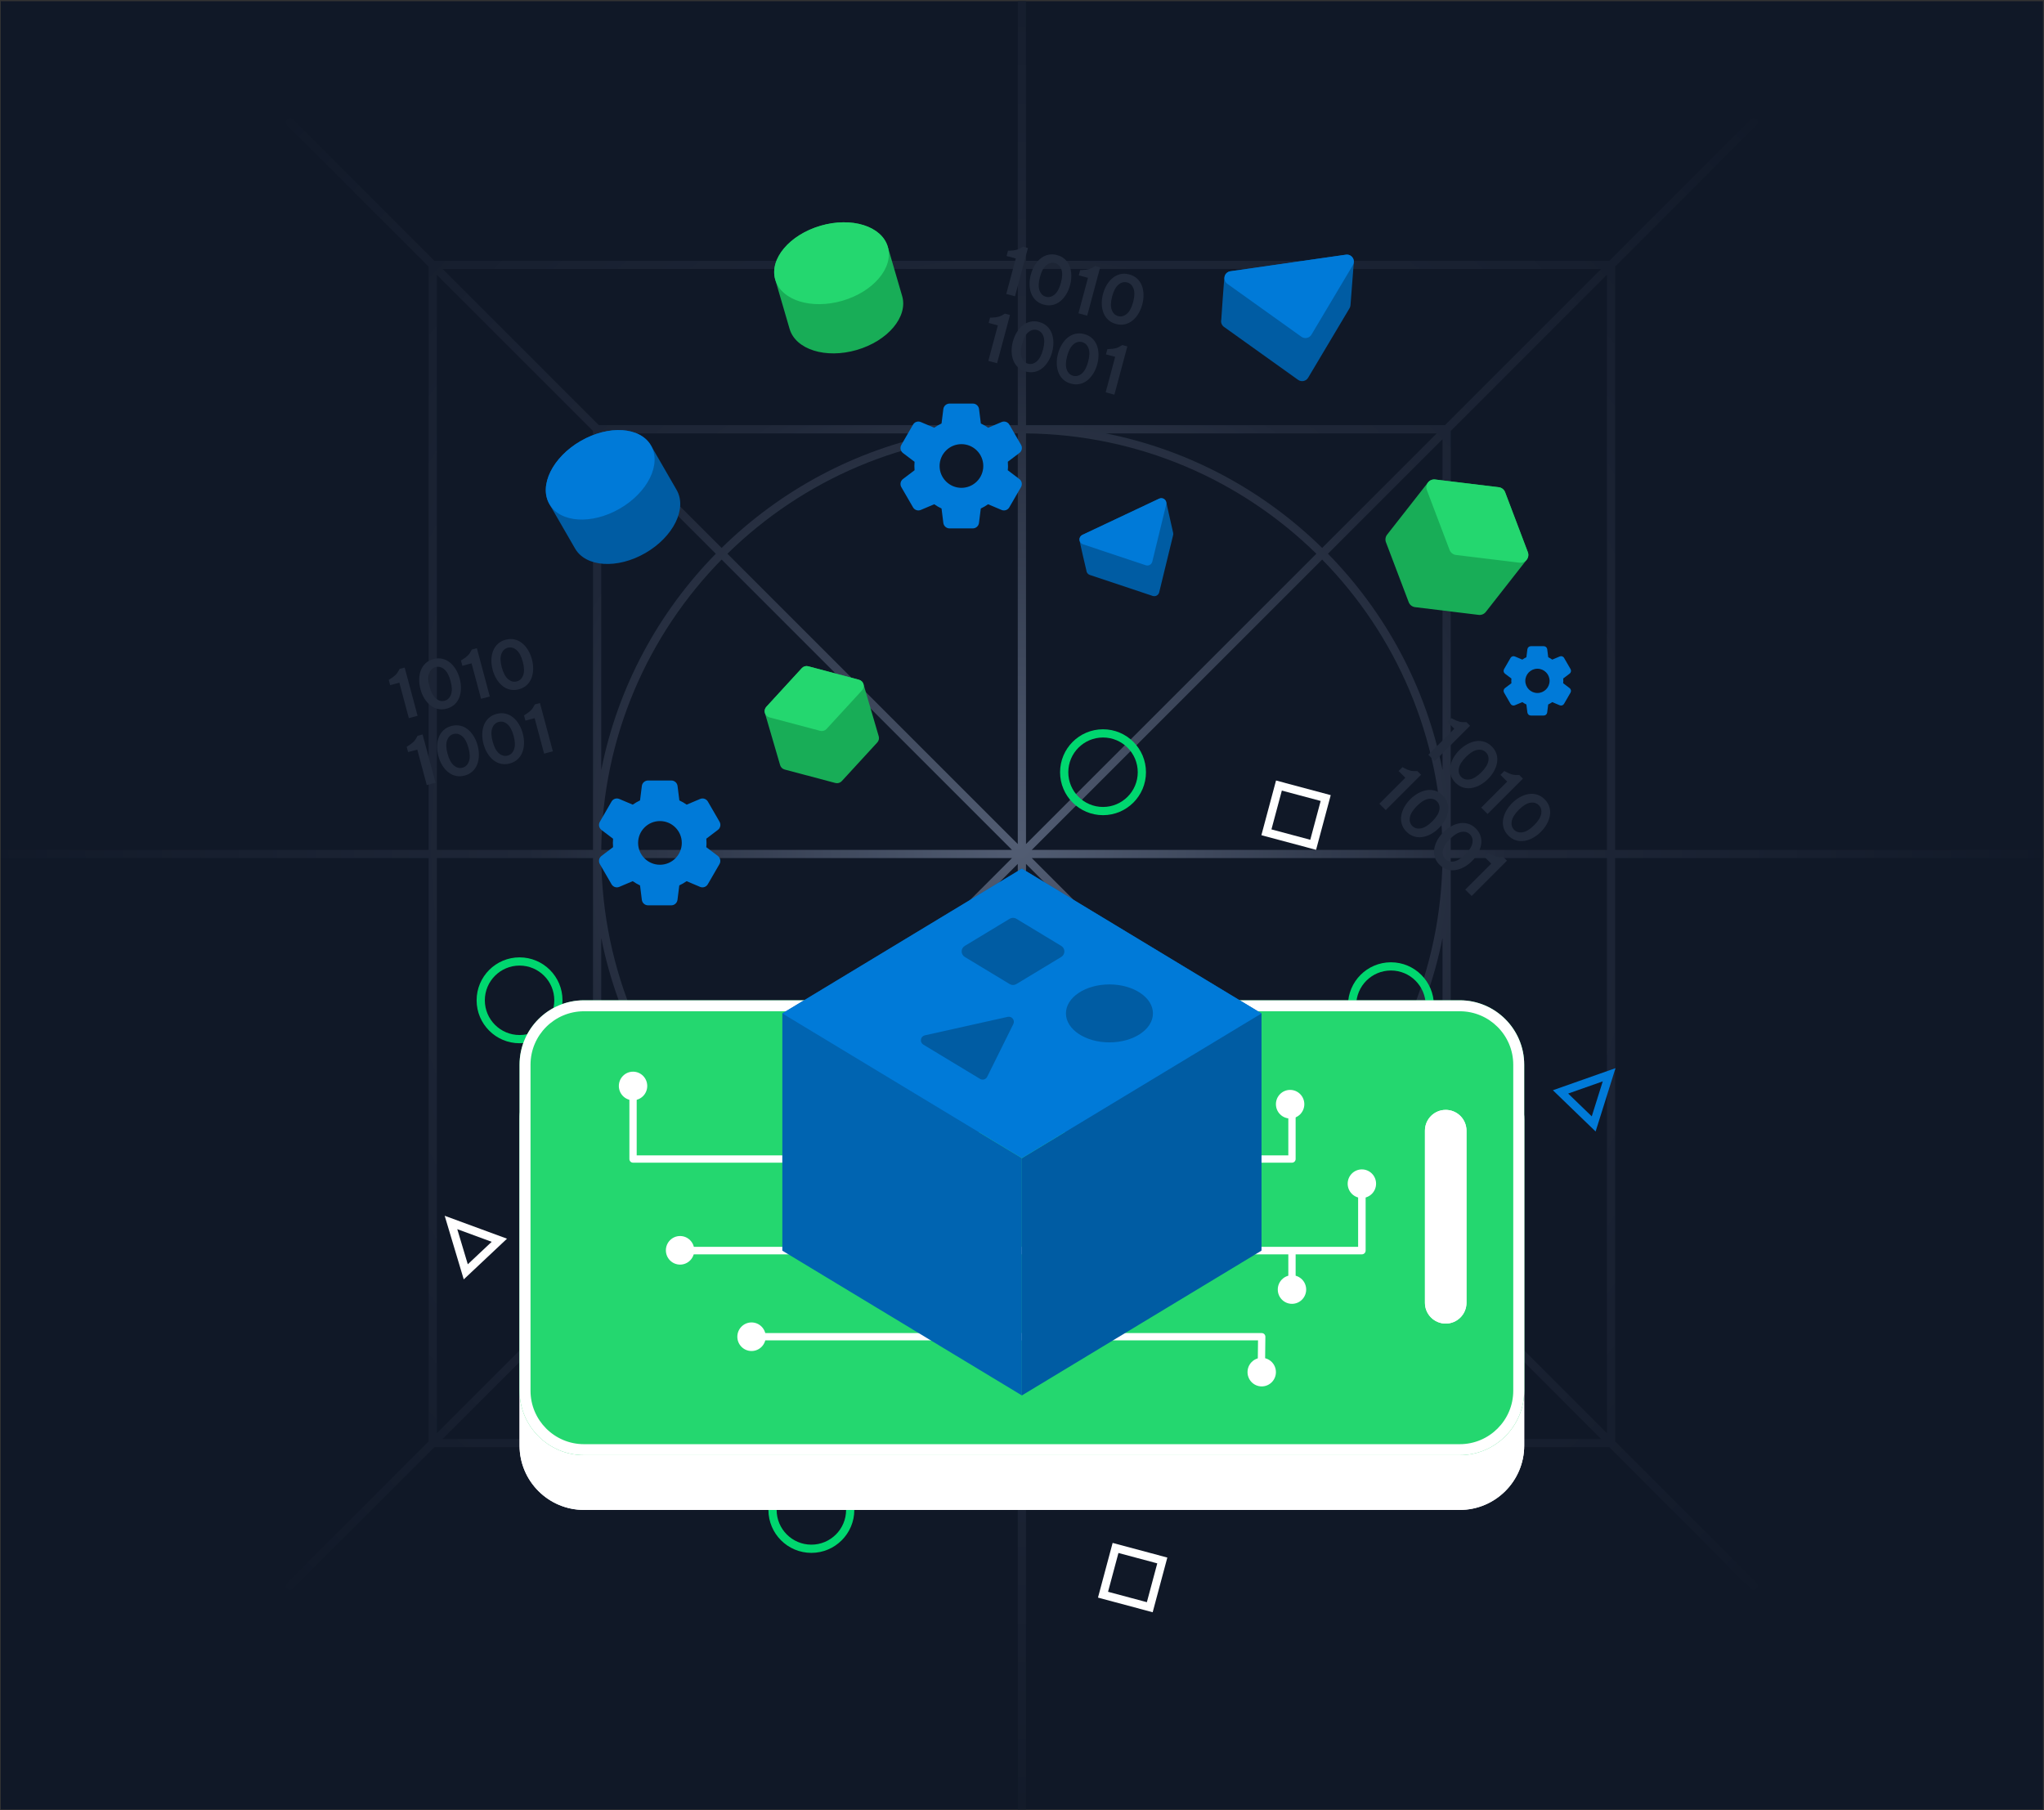 <?xml version="1.0" encoding="UTF-8" standalone="no"?><!DOCTYPE svg PUBLIC "-//W3C//DTD SVG 1.1//EN" "http://www.w3.org/Graphics/SVG/1.1/DTD/svg11.dtd"><svg width="100%" height="100%" viewBox="0 0 1119 991" version="1.1" xmlns="http://www.w3.org/2000/svg" xmlns:xlink="http://www.w3.org/1999/xlink" xml:space="preserve" xmlns:serif="http://www.serif.com/" style="fill-rule:evenodd;clip-rule:evenodd;stroke-linejoin:round;stroke-miterlimit:2;"><rect x="0" y="0" width="1119" height="991" fill="#333333" stroke="none"/><rect id="FE-clean-architecture" serif:id="FE-clean architecture" x="0.437" y="0.671" width="1118" height="990" style="fill:rgb(16,24,39);"/><clipPath id="_clip1"><rect x="0.437" y="0.671" width="1118" height="990"/></clipPath><g clip-path="url(#_clip1)"><g id="Bg-grid" serif:id="Bg grid"><path d="M234.65,469.814L-7.272,469.814C-8.514,469.814 -9.522,468.806 -9.522,467.564C-9.522,466.323 -8.514,465.314 -7.272,465.314L234.65,465.314L234.65,145.959L157.122,68.432C156.244,67.554 156.244,66.128 157.122,65.25C158,64.372 159.426,64.372 160.304,65.25L237.832,142.777L557.187,142.777L557.187,-71.038C557.187,-72.28 558.195,-73.288 559.437,-73.288C560.679,-73.288 561.687,-72.28 561.687,-71.038L561.687,142.777L881.042,142.777L958.57,65.25C959.448,64.372 960.874,64.372 961.752,65.25C962.63,66.128 962.63,67.554 961.752,68.432L884.224,145.959L884.224,465.314L1126.15,465.314C1127.39,465.314 1128.4,466.323 1128.4,467.564C1128.4,468.806 1127.39,469.814 1126.15,469.814L884.224,469.814L884.224,789.17L961.752,866.697C962.63,867.575 962.63,869.001 961.752,869.879C960.874,870.757 959.448,870.757 958.57,869.879L881.042,792.352L561.687,792.352L561.687,1062.38C561.687,1063.62 560.679,1064.63 559.437,1064.63C558.195,1064.63 557.187,1063.62 557.187,1062.38L557.187,792.352L237.832,792.352L160.304,869.879C159.426,870.757 158,870.757 157.122,869.879C156.244,869.001 156.244,867.575 157.122,866.697L234.65,789.17L234.65,469.814ZM239.15,150.459C239.15,173.59 239.15,319.14 239.15,465.314L324.65,465.314L324.65,235.959L239.15,150.459ZM557.187,147.277L242.332,147.277L327.832,232.777L557.187,232.777L557.187,147.277ZM876.542,147.277L561.687,147.277L561.687,232.777L791.042,232.777L876.542,147.277ZM879.724,465.314L879.724,150.459L794.224,235.959L794.224,465.314L879.724,465.314ZM879.724,784.67L879.724,469.814L794.224,469.814L794.224,699.17L879.724,784.67ZM561.687,787.852L876.542,787.852L791.042,702.352L561.687,702.352L561.687,787.852ZM242.332,787.852L557.187,787.852L557.187,702.352L327.832,702.352L242.332,787.852ZM239.15,469.814C239.15,615.989 239.15,761.538 239.15,784.67L324.65,699.17L324.65,469.814L239.15,469.814ZM329.15,240.459C329.15,264.077 329.15,339.039 329.15,421.628C338.213,376.01 360.511,335.134 391.866,303.176L329.15,240.459ZM513.5,237.277C426.58,237.277 348.761,237.277 332.332,237.277L395.048,299.994C427.006,268.638 467.882,246.341 513.5,237.277ZM786.542,237.277C770.113,237.277 692.294,237.277 605.374,237.277C650.992,246.341 691.867,268.638 723.825,299.994L786.542,237.277ZM789.724,421.628L789.724,240.459L727.007,303.176C758.363,335.134 780.661,376.01 789.724,421.628ZM789.724,694.67L789.724,513.501C780.661,559.119 758.363,599.995 727.007,631.953L789.724,694.67ZM605.374,697.852C692.294,697.852 770.113,697.852 786.542,697.852L723.825,635.135C691.867,666.491 650.992,688.788 605.374,697.852ZM332.332,697.852C348.761,697.852 426.58,697.852 513.5,697.852C467.882,688.788 427.006,666.491 395.048,635.135L332.332,697.852ZM329.15,513.501C329.15,600.597 329.15,678.26 329.15,694.67L391.866,631.953C360.511,599.995 338.213,559.119 329.15,513.501ZM395.048,306.357C354.782,347.412 329.754,403.463 329.16,465.314L554.005,465.314L395.048,306.357ZM557.187,237.288C495.336,237.881 439.284,262.91 398.23,303.175L557.187,462.132L557.187,237.288ZM720.644,303.175C679.589,262.91 623.538,237.881 561.687,237.288L561.687,462.132L720.644,303.175ZM789.713,465.314C789.12,403.463 764.092,347.412 723.826,306.357L564.869,465.314L789.713,465.314ZM723.826,628.772C764.092,587.717 789.12,531.665 789.713,469.814L564.869,469.814L723.826,628.772ZM561.687,697.841C623.538,697.248 679.589,672.219 720.644,631.953L561.687,472.996L561.687,697.841ZM398.23,631.953C439.284,672.219 495.336,697.248 557.187,697.841L557.187,472.996L398.23,631.953ZM329.16,469.814C329.754,531.665 354.782,587.717 395.048,628.772L554.005,469.814L329.16,469.814Z" style="fill:url(#_Radial2);"/></g><path d="M386.784,461.5C386.784,460.714 386.75,459.962 386.681,459.176L393.037,454.358C394.404,453.333 394.78,451.419 393.926,449.915L387.536,438.878C386.681,437.374 384.836,436.759 383.264,437.443L375.917,440.552C374.653,439.664 373.32,438.878 371.919,438.229L370.928,430.335C370.723,428.626 369.254,427.328 367.545,427.328L354.799,427.328C353.056,427.328 351.587,428.626 351.382,430.335L350.391,438.229C348.99,438.878 347.657,439.664 346.393,440.552L339.046,437.443C337.474,436.759 335.629,437.374 334.775,438.878L328.385,449.95C327.53,451.453 327.906,453.333 329.273,454.392L335.629,459.21C335.561,459.962 335.526,460.714 335.526,461.5C335.526,462.285 335.561,463.037 335.629,463.823L329.273,468.641C327.906,469.667 327.53,471.58 328.385,473.084L334.775,484.121C335.629,485.625 337.474,486.24 339.046,485.556L346.393,482.447C347.657,483.335 348.99,484.121 350.391,484.77L351.382,492.664C351.587,494.373 353.056,495.671 354.765,495.671L367.511,495.671C369.22,495.671 370.689,494.373 370.894,492.664L371.885,484.77C373.286,484.121 374.619,483.335 375.883,482.447L383.23,485.556C384.802,486.24 386.647,485.625 387.501,484.121L393.891,473.084C394.746,471.58 394.37,469.701 393.003,468.641L386.647,463.823C386.75,463.037 386.784,462.285 386.784,461.5ZM361.292,473.46C354.697,473.46 349.332,468.095 349.332,461.5C349.332,454.904 354.697,449.539 361.292,449.539C367.887,449.539 373.252,454.904 373.252,461.5C373.252,468.095 367.887,473.46 361.292,473.46Z" style="fill:rgb(0,122,216);fill-rule:nonzero;"/><path d="M551.839,255.133C551.839,254.347 551.805,253.595 551.737,252.809L558.093,247.991C559.46,246.966 559.836,245.052 558.981,243.549L552.591,232.511C551.737,231.008 549.892,230.393 548.32,231.076L540.973,234.186C539.709,233.297 538.376,232.511 536.975,231.862L535.984,223.968C535.779,222.26 534.309,220.961 532.601,220.961L519.855,220.961C518.112,220.961 516.643,222.26 516.438,223.968L515.447,231.862C514.046,232.511 512.713,233.297 511.449,234.186L504.102,231.076C502.53,230.393 500.685,231.008 499.83,232.511L493.44,243.583C492.586,245.086 492.962,246.966 494.329,248.025L500.685,252.843C500.616,253.595 500.582,254.347 500.582,255.133C500.582,255.919 500.616,256.67 500.685,257.456L494.329,262.275C492.962,263.3 492.586,265.213 493.44,266.717L499.83,277.754C500.685,279.258 502.53,279.873 504.102,279.19L511.449,276.08C512.713,276.968 514.046,277.754 515.447,278.404L516.438,286.297C516.643,288.006 518.112,289.304 519.821,289.304L532.567,289.304C534.275,289.304 535.745,288.006 535.95,286.297L536.941,278.404C538.342,277.754 539.674,276.968 540.939,276.08L548.286,279.19C549.858,279.873 551.703,279.258 552.557,277.754L558.947,266.717C559.801,265.213 559.426,263.334 558.059,262.275L551.703,257.456C551.805,256.67 551.839,255.919 551.839,255.133ZM526.347,267.093C519.752,267.093 514.387,261.728 514.387,255.133C514.387,248.538 519.752,243.173 526.347,243.173C532.943,243.173 538.308,248.538 538.308,255.133C538.308,261.728 532.943,267.093 526.347,267.093Z" style="fill:rgb(0,122,216);fill-rule:nonzero;"/><path d="M855.845,372.777C855.845,372.34 855.826,371.923 855.788,371.486L859.319,368.809C860.079,368.24 860.287,367.177 859.813,366.342L856.263,360.21C855.788,359.375 854.763,359.033 853.89,359.413L849.809,361.14C849.106,360.646 848.366,360.21 847.588,359.849L847.037,355.464C846.923,354.515 846.107,353.793 845.158,353.793L838.077,353.793C837.109,353.793 836.292,354.515 836.178,355.464L835.628,359.849C834.85,360.21 834.109,360.646 833.407,361.14L829.325,359.413C828.452,359.033 827.427,359.375 826.952,360.21L823.402,366.361C822.928,367.196 823.137,368.24 823.896,368.828L827.427,371.505C827.389,371.923 827.37,372.34 827.37,372.777C827.37,373.214 827.389,373.631 827.427,374.068L823.896,376.745C823.137,377.314 822.928,378.377 823.402,379.212L826.952,385.344C827.427,386.179 828.452,386.521 829.325,386.141L833.407,384.414C834.109,384.907 834.85,385.344 835.628,385.705L836.178,390.09C836.292,391.039 837.109,391.76 838.058,391.76L845.139,391.76C846.088,391.76 846.904,391.039 847.018,390.09L847.569,385.705C848.347,385.344 849.087,384.907 849.79,384.414L853.871,386.141C854.744,386.521 855.769,386.179 856.244,385.344L859.794,379.212C860.269,378.377 860.06,377.333 859.3,376.745L855.769,374.068C855.826,373.631 855.845,373.214 855.845,372.777ZM841.684,379.421C838.02,379.421 835.039,376.441 835.039,372.777C835.039,369.113 838.02,366.133 841.684,366.133C845.347,366.133 848.328,369.113 848.328,372.777C848.328,376.441 845.347,379.421 841.684,379.421Z" style="fill:rgb(0,122,216);fill-rule:nonzero;"/><g><path d="M761.477,526.856C774.453,526.856 784.988,537.391 784.988,550.368C784.988,563.344 774.453,573.88 761.477,573.88C748.5,573.88 737.965,563.344 737.965,550.368C737.965,537.391 748.5,526.856 761.477,526.856ZM761.477,531.356C750.984,531.356 742.465,539.875 742.465,550.368C742.465,560.861 750.984,569.38 761.477,569.38C771.969,569.38 780.488,560.861 780.488,550.368C780.488,539.875 771.969,531.356 761.477,531.356Z" style="fill:rgb(0,215,111);"/><path d="M284.437,524.159C297.413,524.159 307.949,534.695 307.949,547.671C307.949,560.648 297.413,571.183 284.437,571.183C271.46,571.183 260.925,560.648 260.925,547.671C260.925,534.695 271.46,524.159 284.437,524.159ZM284.437,528.659C273.944,528.659 265.425,537.178 265.425,547.671C265.425,558.164 273.944,566.683 284.437,566.683C294.93,566.683 303.449,558.164 303.449,547.671C303.449,537.178 294.93,528.659 284.437,528.659Z" style="fill:rgb(0,215,111);"/><path d="M603.857,399.288C616.834,399.288 627.369,409.823 627.369,422.8C627.369,435.776 616.834,446.312 603.857,446.312C590.881,446.312 580.345,435.776 580.345,422.8C580.345,409.823 590.881,399.288 603.857,399.288ZM603.857,403.788C593.364,403.788 584.845,412.307 584.845,422.8C584.845,433.293 593.364,441.812 603.857,441.812C614.35,441.812 622.869,433.293 622.869,422.8C622.869,412.307 614.35,403.788 603.857,403.788Z" style="fill:rgb(0,215,111);"/><path d="M444.188,803.184C457.164,803.184 467.7,813.719 467.7,826.696C467.7,839.672 457.164,850.208 444.188,850.208C431.211,850.208 420.676,839.672 420.676,826.696C420.676,813.719 431.211,803.184 444.188,803.184ZM444.188,807.684C433.695,807.684 425.176,816.203 425.176,826.696C425.176,837.189 433.695,845.708 444.188,845.708C454.681,845.708 463.2,837.189 463.2,826.696C463.2,816.203 454.681,807.684 444.188,807.684Z" style="fill:rgb(0,215,111);"/><path d="M728.517,435.351L720.494,465.295L690.55,457.272L698.573,427.328L728.517,435.351ZM723.006,438.533L701.755,432.839L696.061,454.09L717.312,459.784L723.006,438.533Z" style="fill:white;"/><path d="M639.062,852.774L631.039,882.717L601.095,874.694L609.118,844.75L639.062,852.774ZM633.551,855.956L612.3,850.262L606.606,871.512L627.857,877.206L633.551,855.956Z" style="fill:white;"/><path d="M243.442,665.645L277.563,678.19L253.879,700.47L243.442,665.645ZM250.336,672.975L256.099,692.203L269.176,679.901L250.336,672.975Z" style="fill:white;"/><path d="M884.426,584.82L873.527,619.502L850.14,596.911L884.426,584.82ZM877.434,592.057L858.504,598.733L871.417,611.207L877.434,592.057Z" style="fill:rgb(0,122,216);"/></g><path d="M799.166,826.696L319.707,826.696C300.241,826.696 284.437,810.891 284.437,791.425L284.437,612.942C284.437,593.475 300.241,577.671 319.707,577.671L799.166,577.671C818.633,577.671 834.437,593.475 834.437,612.942L834.437,791.425C834.437,810.891 818.633,826.696 799.166,826.696Z" style="fill:white;"/><path d="M799.166,826.696L319.707,826.696C300.241,826.696 284.437,810.891 284.437,791.425L284.437,612.942C284.437,593.475 300.241,577.671 319.707,577.671L799.166,577.671C818.633,577.671 834.437,593.475 834.437,612.942L834.437,791.425C834.437,810.891 818.633,826.696 799.166,826.696ZM799.166,820.696C815.321,820.696 828.437,807.58 828.437,791.425L828.437,612.942C828.437,596.787 815.321,583.671 799.166,583.671L319.707,583.671C303.553,583.671 290.437,596.787 290.437,612.942L290.437,791.425C290.437,807.58 303.553,820.696 319.707,820.696L799.166,820.696Z" style="fill:white;"/><path d="M799.166,796.696L319.707,796.696C300.241,796.696 284.437,780.891 284.437,761.425L284.437,582.942C284.437,563.475 300.241,547.671 319.707,547.671L799.166,547.671C818.633,547.671 834.437,563.475 834.437,582.942L834.437,761.425C834.437,780.891 818.633,796.696 799.166,796.696Z" style="fill:rgb(36,215,111);"/><path d="M799.166,796.696L319.707,796.696C300.241,796.696 284.437,780.891 284.437,761.425L284.437,582.942C284.437,563.475 300.241,547.671 319.707,547.671L799.166,547.671C818.633,547.671 834.437,563.475 834.437,582.942L834.437,761.425C834.437,780.891 818.633,796.696 799.166,796.696ZM799.166,790.696C815.321,790.696 828.437,777.58 828.437,761.425L828.437,582.942C828.437,566.787 815.321,553.671 799.166,553.671L319.707,553.671C303.553,553.671 290.437,566.787 290.437,582.942L290.437,761.425C290.437,777.58 303.553,790.696 319.707,790.696L799.166,790.696Z" style="fill:white;"/><rect x="705.301" y="684.701" width="4" height="19.836" style="fill:white;"/><path d="M428.324,632.575L428.324,636.575L346.563,636.575C345.459,636.575 344.563,635.68 344.563,634.575L344.563,598.482L348.563,598.482L348.563,632.575L428.324,632.575Z" style="fill:white;"/><g><path d="M373.659,686.758L373.659,682.645L743.512,682.645L743.512,648.08L747.625,648.08L747.625,684.701C747.625,685.837 746.704,686.758 745.568,686.758L373.659,686.758Z" style="fill:white;"/><path d="M614.911,610.521L618.911,610.521L618.911,632.575C618.911,632.575 705.301,632.575 705.301,632.575L705.301,608.056L709.301,608.056L709.301,634.575C709.301,635.68 708.406,636.575 707.301,636.575L616.911,636.575C615.807,636.575 614.911,635.68 614.911,634.575L614.911,610.521Z" style="fill:white;"/><path d="M692.515,751.264L688.515,751.218L688.715,733.865L411.436,733.865L411.436,729.865L690.738,729.865C691.272,729.865 691.784,730.079 692.16,730.459C692.536,730.839 692.744,731.354 692.738,731.888L692.515,751.264Z" style="fill:white;"/></g><path d="M559.437,634.102L559.437,764.001L428.324,684.777L428.324,554.879L559.437,634.102Z" style="fill:rgb(0,100,177);"/><path d="M690.55,554.803L690.55,684.701L559.437,605.478L559.437,475.58L690.55,554.803Z" style="fill:rgb(0,100,177);"/><path d="M559.437,634.102L559.437,764.001L690.55,684.777L690.55,554.879L559.437,634.102Z" style="fill:rgb(0,92,163);"/><path d="M428.324,554.803L428.324,684.701L559.437,605.478L559.437,475.58L428.324,554.803Z" style="fill:rgb(0,100,177);"/><path d="M559.437,475.58L428.324,554.879L559.437,634.102L690.55,554.879L559.437,475.58Z" style="fill:rgb(0,122,216);"/><path d="M556.402,503.024C555.283,502.347 553.881,502.347 552.762,503.024C548.042,505.878 535.281,513.597 528.157,517.905C527.104,518.542 526.46,519.684 526.461,520.915C526.461,522.146 527.105,523.287 528.159,523.924C535.283,528.229 548.045,535.94 552.763,538.791C553.882,539.467 555.282,539.467 556.401,538.791C561.119,535.94 573.881,528.229 581.005,523.924C582.059,523.287 582.703,522.146 582.703,520.915C582.704,519.684 582.06,518.542 581.007,517.905C573.884,513.597 561.122,505.878 556.402,503.024Z" style="fill:rgb(0,92,163);"/><g><path d="M472.724,374.58C473.069,375.762 480.722,401.953 481.067,403.135C481.412,404.316 481.114,405.593 480.281,406.499L460.834,427.67C459.95,428.633 458.605,429.025 457.342,428.69L429.555,421.321C428.365,421.005 427.427,420.09 427.082,418.909C426.736,417.727 419.084,391.535 418.738,390.354C418.393,389.172 418.69,387.896 419.523,386.989L438.966,365.804C439.85,364.841 441.196,364.447 442.46,364.783L470.251,372.167C471.441,372.483 472.379,373.398 472.724,374.58Z" style="fill:rgb(24,173,87);"/><path d="M442.46,364.783C441.196,364.447 439.85,364.841 438.966,365.804C435.236,369.868 425.152,380.856 419.523,386.989C418.69,387.896 418.393,389.172 418.738,390.354C419.084,391.535 420.022,392.45 421.212,392.766C429.257,394.9 443.67,398.722 448.999,400.136C450.262,400.471 451.606,400.078 452.49,399.116C456.22,395.055 466.307,384.074 471.938,377.944C472.771,377.038 473.069,375.762 472.724,374.58C472.379,373.398 471.441,372.483 470.251,372.167C462.205,370.029 447.791,366.2 442.46,364.783Z" style="fill:rgb(36,215,111);"/></g><g><path d="M781.771,264.146C780.845,265.329 760.311,291.536 759.385,292.719C758.459,293.902 758.218,295.483 758.751,296.887L771.196,329.681C771.762,331.172 773.107,332.226 774.69,332.419L809.509,336.654C811.001,336.836 812.478,336.224 813.405,335.042C814.331,333.86 834.864,307.651 835.791,306.469C836.717,305.287 836.958,303.706 836.426,302.301L823.992,269.493C823.427,268.001 822.08,266.946 820.496,266.754L785.665,262.532C784.174,262.351 782.697,262.963 781.771,264.146Z" style="fill:rgb(24,173,87);"/><path d="M820.496,266.754C822.08,266.946 823.427,268.001 823.992,269.493C826.377,275.787 832.826,292.803 836.426,302.301C836.958,303.706 836.717,305.287 835.791,306.469C834.864,307.651 833.387,308.263 831.895,308.081C821.814,306.855 803.753,304.658 797.076,303.846C795.493,303.653 794.148,302.599 793.582,301.109C791.195,294.819 784.741,277.809 781.137,268.314C780.604,266.91 780.845,265.329 781.771,264.146C782.697,262.963 784.174,262.351 785.665,262.532C795.749,263.754 813.814,265.944 820.496,266.754Z" style="fill:rgb(36,215,111);"/></g><path d="M554.76,560.671C555.234,559.714 555.117,558.57 554.457,557.729C553.798,556.888 552.715,556.501 551.672,556.734C540.963,559.123 517.8,564.29 506.309,566.853C505.204,567.1 504.359,567.994 504.176,569.112C503.994,570.23 504.509,571.347 505.479,571.933C514.236,577.224 530.284,586.921 536.526,590.692C537.19,591.094 537.991,591.198 538.736,590.981C539.48,590.764 540.1,590.246 540.444,589.551C543.459,583.469 550.824,568.611 554.76,560.671Z" style="fill:rgb(0,92,163);"/><path d="M638.466,274.923C638.558,275.332 642.111,291.121 642.245,291.715C642.337,292.124 642.337,292.556 642.234,292.98L634.609,324.297C634.426,325.051 633.935,325.693 633.256,326.068C632.577,326.444 631.773,326.517 631.037,326.272L596.628,314.787C595.554,314.428 594.806,313.452 594.738,312.321C594.738,312.321 591.026,296.66 590.959,295.529C590.892,294.398 591.519,293.34 592.544,292.857L634.577,273.024C635.543,272.568 636.685,272.707 637.513,273.383C638.004,273.783 638.332,274.329 638.466,274.923Z" style="fill:rgb(0,92,163);"/><path d="M638.454,276.187C638.707,275.149 638.341,274.058 637.513,273.383C636.685,272.707 635.543,272.568 634.577,273.024C624.654,277.706 603.191,287.833 592.544,292.857C591.519,293.34 590.892,294.398 590.959,295.529C591.026,296.66 591.774,297.636 592.849,297.995C602.554,301.234 620.34,307.17 627.258,309.479C627.993,309.725 628.798,309.651 629.477,309.276C630.156,308.901 630.646,308.258 630.83,307.505C632.435,300.909 636.358,284.797 638.454,276.187Z" style="fill:rgb(0,122,216);"/><g><path d="M741.157,143.513C741.113,144.088 739.401,166.267 739.336,167.101C739.292,167.676 739.117,168.244 738.811,168.758L716.138,206.821C715.592,207.736 714.688,208.382 713.645,208.6C712.601,208.819 711.514,208.591 710.647,207.971L670.084,178.978C668.817,178.072 668.229,176.488 668.597,174.975C668.597,174.975 670.049,152.899 670.418,151.386C670.787,149.873 672.038,148.737 673.58,148.516L736.816,139.446C738.27,139.238 739.714,139.883 740.528,141.105C741.011,141.829 741.221,142.678 741.157,143.513Z" style="fill:rgb(0,92,163);"/><path d="M740.631,145.17C741.383,143.908 741.343,142.327 740.528,141.105C739.714,139.883 738.27,139.238 736.816,139.446C721.888,141.587 689.598,146.219 673.58,148.516C672.038,148.737 670.787,149.873 670.418,151.386C670.049,152.899 670.638,154.484 671.905,155.389C683.345,163.567 704.312,178.553 712.468,184.382C713.335,185.002 714.422,185.23 715.466,185.012C716.509,184.793 717.413,184.148 717.958,183.232C722.733,175.216 734.398,155.633 740.631,145.17Z" style="fill:rgb(0,122,216);"/></g><ellipse cx="607.37" cy="554.841" rx="23.819" ry="15.868" style="fill:rgb(0,92,163);"/><g><path d="M314.824,300.326C312.139,295.676 303.472,280.665 300.787,276.015C294.887,265.795 302.551,250.306 317.893,241.449C333.234,232.592 350.479,233.698 356.38,243.918C359.064,248.569 367.731,263.58 370.416,268.23C376.316,278.45 368.652,293.938 353.311,302.795C337.97,311.652 320.724,310.546 314.824,300.326Z" style="fill:rgb(0,92,163);"/><path d="M317.893,241.449C333.234,232.592 350.479,233.698 356.38,243.918C362.28,254.138 354.616,269.627 339.274,278.484C323.933,287.341 306.688,286.234 300.787,276.015C294.887,265.795 302.551,250.306 317.893,241.449Z" style="fill:rgb(0,122,216);"/></g><g><path d="M432.264,180.052C430.761,174.897 425.912,158.255 424.41,153.1C421.109,141.771 432.236,128.549 449.243,123.593C466.25,118.637 482.738,123.812 486.039,135.142C487.541,140.297 492.391,156.939 493.893,162.094C497.194,173.423 486.067,186.645 469.06,191.601C452.053,196.557 435.565,191.382 432.264,180.052Z" style="fill:rgb(24,173,87);"/><path d="M449.243,123.593C466.25,118.637 482.738,123.812 486.039,135.142C489.341,146.472 478.213,159.694 461.206,164.649C444.199,169.605 427.711,164.43 424.41,153.1C421.109,141.771 432.236,128.549 449.243,123.593Z" style="fill:rgb(36,215,111);"/></g><path d="M802.83,619.04L802.83,713.302C802.83,719.577 797.736,724.671 791.462,724.671C785.187,724.671 780.093,719.577 780.093,713.302L780.093,619.04C780.093,612.765 785.187,607.671 791.462,607.671C797.736,607.671 802.83,612.765 802.83,619.04Z" style="fill:white;"/><path d="M802.83,619.04L802.83,713.302C802.83,719.577 797.736,724.671 791.462,724.671C785.187,724.671 780.093,719.577 780.093,713.302L780.093,619.04C780.093,612.765 785.187,607.671 791.462,607.671C797.736,607.671 802.83,612.765 802.83,619.04ZM798.33,619.04C798.33,615.249 795.252,612.171 791.462,612.171C787.671,612.171 784.593,615.249 784.593,619.04L784.593,713.302C784.593,717.093 787.671,720.171 791.462,720.171C795.252,720.171 798.33,717.093 798.33,713.302L798.33,619.04Z" style="fill:white;"/><g><path d="M231.354,402.132L238.434,428.555L233.65,429.837L228.445,410.413L223.41,411.762L222.635,408.87L223.39,408.4C224.686,407.619 225.704,406.848 226.444,406.089C227.185,405.329 227.826,404.392 228.37,403.277L228.605,402.869L231.354,402.132Z" style="fill:rgb(34,43,60);fill-rule:nonzero;"/><path d="M254.374,424.629C252.66,425.088 251.035,425.141 249.499,424.787C247.963,424.433 246.575,423.753 245.335,422.745C244.096,421.738 243.02,420.483 242.107,418.98C241.194,417.477 240.488,415.797 239.991,413.94C239.5,412.107 239.272,410.305 239.308,408.535C239.344,406.765 239.647,405.134 240.217,403.642C240.786,402.15 241.648,400.867 242.802,399.792C243.955,398.718 245.389,397.951 247.103,397.492C248.817,397.032 250.442,396.98 251.978,397.333C253.514,397.687 254.902,398.368 256.142,399.375C257.381,400.382 258.459,401.644 259.375,403.158C260.291,404.673 260.995,406.347 261.486,408.18C261.984,410.037 262.213,411.844 262.174,413.603C262.134,415.361 261.83,416.986 261.26,418.478C260.691,419.97 259.829,421.253 258.675,422.328C257.522,423.402 256.088,424.169 254.374,424.629ZM253.216,420.308C254.883,419.862 256.05,418.72 256.719,416.882C257.387,415.045 257.31,412.59 256.487,409.52C255.671,406.473 254.515,404.327 253.021,403.082C251.526,401.836 249.946,401.437 248.28,401.884C246.613,402.33 245.444,403.466 244.773,405.292C244.101,407.117 244.173,409.554 244.99,412.6C245.806,415.647 246.965,417.805 248.466,419.074C249.967,420.343 251.55,420.755 253.216,420.308Z" style="fill:rgb(34,43,60);fill-rule:nonzero;"/><path d="M279.083,418.008C277.369,418.467 275.744,418.52 274.208,418.166C272.671,417.812 271.284,417.132 270.044,416.124C268.805,415.117 267.729,413.862 266.816,412.359C265.903,410.856 265.197,409.176 264.7,407.319C264.209,405.486 263.981,403.685 264.017,401.915C264.053,400.145 264.356,398.514 264.926,397.021C265.495,395.529 266.357,394.246 267.51,393.171C268.664,392.097 270.098,391.33 271.812,390.871C273.526,390.412 275.151,390.359 276.687,390.713C278.223,391.066 279.611,391.747 280.851,392.754C282.09,393.762 283.168,395.023 284.084,396.538C285,398.053 285.704,399.727 286.195,401.56C286.693,403.416 286.922,405.224 286.883,406.982C286.843,408.74 286.539,410.365 285.969,411.857C285.4,413.349 284.538,414.633 283.384,415.707C282.231,416.782 280.797,417.549 279.083,418.008ZM277.925,413.687C279.592,413.241 280.759,412.099 281.428,410.261C282.096,408.424 282.019,405.97 281.196,402.899C280.38,399.852 279.224,397.706 277.73,396.461C276.235,395.216 274.655,394.816 272.989,395.263C271.322,395.709 270.153,396.845 269.482,398.671C268.81,400.496 268.882,402.933 269.699,405.98C270.515,409.027 271.674,411.185 273.175,412.454C274.676,413.723 276.259,414.134 277.925,413.687Z" style="fill:rgb(34,43,60);fill-rule:nonzero;"/><path d="M295.59,384.92L302.67,411.343L297.886,412.625L292.681,393.201L287.646,394.55L286.871,391.658L287.626,391.188C288.922,390.407 289.94,389.636 290.68,388.877C291.421,388.117 292.063,387.18 292.606,386.065L292.841,385.657L295.59,384.92Z" style="fill:rgb(34,43,60);fill-rule:nonzero;"/><path d="M221.536,365.49L228.616,391.913L223.831,393.195L218.627,373.771L213.592,375.12L212.817,372.227L213.571,371.757C214.867,370.976 215.886,370.206 216.626,369.446C217.366,368.687 218.008,367.749 218.551,366.634L218.787,366.227L221.536,365.49Z" style="fill:rgb(34,43,60);fill-rule:nonzero;"/><path d="M244.556,387.986C242.842,388.446 241.217,388.498 239.681,388.145C238.144,387.791 236.756,387.11 235.517,386.103C234.278,385.096 233.201,383.84 232.288,382.337C231.375,380.834 230.67,379.154 230.173,377.298C229.681,375.465 229.454,373.663 229.49,371.893C229.526,370.123 229.829,368.492 230.398,367C230.968,365.508 231.83,364.224 232.983,363.15C234.137,362.075 235.571,361.309 237.285,360.849C238.998,360.39 240.624,360.337 242.16,360.691C243.696,361.045 245.084,361.725 246.323,362.733C247.563,363.74 248.641,365.001 249.557,366.516C250.473,368.031 251.177,369.705 251.668,371.538C252.165,373.395 252.395,375.202 252.355,376.96C252.316,378.719 252.012,380.344 251.442,381.836C250.872,383.328 250.011,384.611 248.857,385.686C247.704,386.76 246.27,387.527 244.556,387.986ZM243.398,383.666C245.064,383.219 246.232,382.077 246.9,380.24C247.569,378.402 247.492,375.948 246.669,372.877C245.853,369.83 244.697,367.684 243.203,366.439C241.708,365.194 240.128,364.795 238.461,365.241C236.795,365.688 235.626,366.824 234.954,368.649C234.283,370.475 234.355,372.911 235.171,375.958C235.988,379.005 237.147,381.163 238.647,382.432C240.148,383.701 241.732,384.112 243.398,383.666Z" style="fill:rgb(34,43,60);fill-rule:nonzero;"/><path d="M261.063,354.899L268.143,381.322L263.359,382.604L258.154,363.179L253.119,364.528L252.344,361.636L253.098,361.166C254.394,360.385 255.413,359.615 256.153,358.855C256.894,358.095 257.535,357.158 258.079,356.043L258.314,355.635L261.063,354.899Z" style="fill:rgb(34,43,60);fill-rule:nonzero;"/><path d="M284.083,377.395C282.369,377.854 280.744,377.907 279.208,377.553C277.671,377.2 276.284,376.519 275.044,375.512C273.805,374.504 272.728,373.249 271.815,371.746C270.902,370.243 270.197,368.563 269.7,366.706C269.209,364.873 268.981,363.072 269.017,361.302C269.053,359.532 269.356,357.901 269.925,356.409C270.495,354.916 271.357,353.633 272.51,352.559C273.664,351.484 275.098,350.717 276.812,350.258C278.526,349.799 280.151,349.746 281.687,350.1C283.223,350.454 284.611,351.134 285.851,352.141C287.09,353.149 288.168,354.41 289.084,355.925C290,357.44 290.704,359.114 291.195,360.947C291.693,362.803 291.922,364.611 291.883,366.369C291.843,368.127 291.539,369.752 290.969,371.244C290.4,372.737 289.538,374.02 288.384,375.094C287.231,376.169 285.797,376.936 284.083,377.395ZM282.925,373.075C284.592,372.628 285.759,371.486 286.428,369.649C287.096,367.811 287.019,365.357 286.196,362.286C285.38,359.239 284.224,357.093 282.73,355.848C281.235,354.603 279.655,354.203 277.989,354.65C276.322,355.096 275.153,356.232 274.482,358.058C273.81,359.884 273.882,362.32 274.699,365.367C275.515,368.414 276.674,370.572 278.175,371.841C279.675,373.11 281.259,373.521 282.925,373.075Z" style="fill:rgb(34,43,60);fill-rule:nonzero;"/></g><g><path d="M552.932,172.445L545.852,198.868L541.068,197.585L546.272,178.161L541.238,176.812L542.013,173.92L542.901,173.89C544.414,173.862 545.681,173.704 546.702,173.416C547.723,173.128 548.748,172.637 549.775,171.943L550.183,171.708L552.932,172.445Z" style="fill:rgb(34,43,60);fill-rule:nonzero;"/><path d="M561.62,203.437C559.906,202.978 558.472,202.211 557.319,201.136C556.165,200.062 555.303,198.778 554.734,197.286C554.164,195.794 553.86,194.169 553.82,192.411C553.781,190.653 554.01,188.845 554.508,186.989C554.999,185.156 555.703,183.482 556.619,181.967C557.535,180.452 558.613,179.191 559.852,178.183C561.092,177.176 562.48,176.495 564.016,176.142C565.552,175.788 567.177,175.841 568.891,176.3C570.605,176.759 572.039,177.526 573.193,178.601C574.346,179.675 575.208,180.958 575.777,182.45C576.347,183.943 576.65,185.574 576.686,187.344C576.722,189.114 576.494,190.915 576.003,192.748C575.506,194.605 574.801,196.285 573.888,197.788C572.974,199.291 571.898,200.546 570.659,201.553C569.419,202.561 568.032,203.241 566.495,203.595C564.959,203.949 563.334,203.896 561.62,203.437ZM562.778,199.116C564.444,199.563 566.026,199.158 567.524,197.901C569.021,196.643 570.182,194.48 571.004,191.409C571.821,188.362 571.893,185.926 571.221,184.1C570.55,182.274 569.381,181.138 567.714,180.692C566.048,180.245 564.468,180.645 562.973,181.89C561.479,183.135 560.323,185.281 559.507,188.328C558.69,191.375 558.615,193.823 559.28,195.673C559.945,197.522 561.111,198.67 562.778,199.116Z" style="fill:rgb(34,43,60);fill-rule:nonzero;"/><path d="M586.329,210.058C584.615,209.598 583.181,208.832 582.028,207.757C580.874,206.682 580.012,205.399 579.443,203.907C578.873,202.415 578.569,200.79 578.529,199.032C578.49,197.273 578.719,195.466 579.217,193.609C579.708,191.776 580.412,190.102 581.328,188.587C582.244,187.073 583.322,185.811 584.561,184.804C585.801,183.797 587.189,183.116 588.725,182.762C590.261,182.409 591.886,182.461 593.6,182.921C595.314,183.38 596.748,184.147 597.901,185.221C599.055,186.296 599.917,187.579 600.486,189.071C601.056,190.563 601.359,192.194 601.395,193.964C601.431,195.735 601.203,197.536 600.712,199.369C600.215,201.226 599.509,202.906 598.596,204.409C597.683,205.912 596.607,207.167 595.368,208.174C594.128,209.182 592.741,209.862 591.204,210.216C589.668,210.57 588.043,210.517 586.329,210.058ZM587.487,205.737C589.153,206.184 590.735,205.778 592.233,204.521C593.73,203.264 594.891,201.1 595.713,198.029C596.53,194.983 596.602,192.546 595.93,190.721C595.259,188.895 594.09,187.759 592.423,187.313C590.757,186.866 589.177,187.265 587.682,188.511C586.188,189.756 585.032,191.902 584.216,194.949C583.399,197.996 583.324,200.444 583.989,202.293C584.654,204.143 585.82,205.291 587.487,205.737Z" style="fill:rgb(34,43,60);fill-rule:nonzero;"/><path d="M617.168,189.657L610.088,216.08L605.304,214.797L610.509,195.373L605.474,194.024L606.249,191.132L607.137,191.102C608.65,191.074 609.917,190.916 610.938,190.628C611.959,190.34 612.984,189.849 614.012,189.155L614.419,188.92L617.168,189.657Z" style="fill:rgb(34,43,60);fill-rule:nonzero;"/><path d="M562.751,135.802L555.671,162.225L550.886,160.943L556.091,141.519L551.056,140.17L551.831,137.278L552.719,137.248C554.232,137.219 555.499,137.061 556.52,136.774C557.541,136.486 558.566,135.995 559.594,135.301L560.001,135.066L562.751,135.802Z" style="fill:rgb(34,43,60);fill-rule:nonzero;"/><path d="M571.438,166.795C569.724,166.335 568.291,165.568 567.137,164.494C565.983,163.419 565.122,162.136 564.552,160.644C563.982,159.152 563.678,157.527 563.639,155.769C563.6,154.01 563.829,152.203 564.326,150.346C564.817,148.513 565.521,146.839 566.437,145.324C567.353,143.809 568.431,142.548 569.671,141.541C570.91,140.534 572.298,139.853 573.834,139.499C575.371,139.146 576.996,139.198 578.71,139.658C580.423,140.117 581.857,140.884 583.011,141.958C584.164,143.033 585.026,144.316 585.596,145.808C586.165,147.3 586.468,148.931 586.504,150.701C586.54,152.471 586.313,154.273 585.822,156.106C585.324,157.963 584.619,159.643 583.706,161.146C582.793,162.649 581.717,163.904 580.477,164.911C579.238,165.919 577.85,166.599 576.314,166.953C574.777,167.307 573.152,167.254 571.438,166.795ZM572.596,162.474C574.262,162.921 575.844,162.515 577.342,161.258C578.84,160.001 580,157.837 580.823,154.766C581.639,151.719 581.711,149.283 581.04,147.458C580.368,145.632 579.199,144.496 577.533,144.049C575.866,143.603 574.286,144.002 572.792,145.248C571.297,146.493 570.142,148.639 569.325,151.686C568.509,154.733 568.433,157.181 569.098,159.03C569.764,160.88 570.93,162.028 572.596,162.474Z" style="fill:rgb(34,43,60);fill-rule:nonzero;"/><path d="M602.278,146.394L595.198,172.817L590.413,171.534L595.618,152.11L590.583,150.761L591.358,147.869L592.246,147.839C593.759,147.811 595.026,147.653 596.047,147.365C597.068,147.077 598.093,146.586 599.121,145.892L599.528,145.657L602.278,146.394Z" style="fill:rgb(34,43,60);fill-rule:nonzero;"/><path d="M610.965,177.386C609.251,176.927 607.818,176.16 606.664,175.085C605.511,174.011 604.649,172.727 604.079,171.235C603.509,169.743 603.205,168.118 603.166,166.36C603.127,164.602 603.356,162.794 603.853,160.938C604.345,159.105 605.048,157.431 605.964,155.916C606.881,154.401 607.958,153.14 609.198,152.132C610.437,151.125 611.825,150.444 613.361,150.091C614.898,149.737 616.523,149.79 618.237,150.249C619.951,150.708 621.384,151.475 622.538,152.549C623.692,153.624 624.553,154.907 625.123,156.399C625.693,157.892 625.995,159.523 626.031,161.293C626.067,163.063 625.84,164.864 625.349,166.697C624.851,168.554 624.146,170.234 623.233,171.737C622.32,173.24 621.244,174.495 620.004,175.502C618.765,176.51 617.377,177.19 615.841,177.544C614.304,177.898 612.679,177.845 610.965,177.386ZM612.123,173.065C613.789,173.512 615.371,173.107 616.869,171.849C618.367,170.592 619.527,168.428 620.35,165.358C621.166,162.311 621.239,159.874 620.567,158.049C619.895,156.223 618.726,155.087 617.06,154.641C615.394,154.194 613.813,154.594 612.319,155.839C610.824,157.084 609.669,159.23 608.852,162.277C608.036,165.324 607.96,167.772 608.626,169.622C609.291,171.471 610.457,172.619 612.123,173.065Z" style="fill:rgb(34,43,60);fill-rule:nonzero;"/></g><g><path d="M777.976,424.201L758.633,443.544L755.13,440.042L769.35,425.822L765.664,422.136L767.782,420.019L768.566,420.437C769.89,421.169 771.066,421.666 772.095,421.927C773.123,422.189 774.255,422.276 775.493,422.189L775.963,422.189L777.976,424.201Z" style="fill:rgb(34,43,60);fill-rule:nonzero;"/><path d="M770.004,455.385C768.749,454.13 767.891,452.749 767.429,451.242C766.967,449.735 766.862,448.193 767.115,446.615C767.368,445.038 767.917,443.479 768.762,441.937C769.607,440.394 770.709,438.944 772.068,437.584C773.41,436.243 774.857,435.145 776.408,434.291C777.958,433.437 779.522,432.884 781.1,432.631C782.677,432.378 784.219,432.483 785.726,432.945C787.233,433.407 788.615,434.265 789.869,435.519C791.124,436.774 791.982,438.155 792.444,439.662C792.906,441.17 793.01,442.712 792.758,444.289C792.505,445.866 791.952,447.43 791.098,448.981C790.244,450.532 789.146,451.978 787.804,453.32C786.445,454.679 784.994,455.782 783.452,456.627C781.91,457.472 780.35,458.021 778.773,458.273C777.196,458.526 775.654,458.422 774.147,457.96C772.639,457.498 771.258,456.64 770.004,455.385ZM773.166,452.222C774.386,453.442 775.959,453.882 777.884,453.542C779.81,453.203 781.897,451.909 784.145,449.661C786.375,447.43 787.656,445.356 787.987,443.44C788.318,441.523 787.874,439.954 786.654,438.735C785.434,437.515 783.866,437.07 781.949,437.401C780.032,437.733 777.958,439.013 775.728,441.244C773.497,443.474 772.208,445.557 771.859,447.491C771.511,449.425 771.947,451.002 773.166,452.222Z" style="fill:rgb(34,43,60);fill-rule:nonzero;"/><path d="M788.092,473.473C786.837,472.219 785.979,470.838 785.517,469.33C785.055,467.823 784.951,466.281 785.203,464.704C785.456,463.127 786.005,461.567 786.85,460.025C787.695,458.483 788.797,457.032 790.157,455.673C791.499,454.331 792.945,453.233 794.496,452.379C796.047,451.525 797.611,450.972 799.188,450.719C800.765,450.467 802.307,450.571 803.814,451.033C805.322,451.495 806.703,452.353 807.957,453.608C809.212,454.862 810.07,456.243 810.532,457.751C810.994,459.258 811.098,460.8 810.846,462.377C810.593,463.954 810.04,465.518 809.186,467.069C808.332,468.62 807.234,470.067 805.892,471.408C804.533,472.768 803.082,473.87 801.54,474.715C799.998,475.56 798.438,476.109 796.861,476.362C795.284,476.614 793.742,476.51 792.235,476.048C790.727,475.586 789.346,474.728 788.092,473.473ZM791.255,470.311C792.474,471.53 794.047,471.97 795.973,471.631C797.898,471.291 799.985,469.997 802.233,467.749C804.463,465.518 805.744,463.445 806.075,461.528C806.406,459.611 805.962,458.043 804.742,456.823C803.522,455.603 801.954,455.159 800.037,455.49C798.12,455.821 796.047,457.102 793.816,459.332C791.586,461.563 790.296,463.645 789.948,465.579C789.599,467.514 790.035,469.091 791.255,470.311Z" style="fill:rgb(34,43,60);fill-rule:nonzero;"/><path d="M825,471.225L805.657,490.568L802.155,487.066L816.374,472.846L812.689,469.16L814.806,467.043L815.59,467.461C816.914,468.193 818.091,468.69 819.119,468.951C820.147,469.213 821.28,469.3 822.517,469.213L822.987,469.213L825,471.225Z" style="fill:rgb(34,43,60);fill-rule:nonzero;"/><path d="M804.8,397.377L785.457,416.72L781.954,413.217L796.174,398.998L792.488,395.312L794.606,393.195L795.39,393.613C796.714,394.345 797.891,394.842 798.919,395.103C799.947,395.365 801.079,395.452 802.317,395.365L802.787,395.365L804.8,397.377Z" style="fill:rgb(34,43,60);fill-rule:nonzero;"/><path d="M796.828,428.561C795.573,427.306 794.715,425.925 794.253,424.418C793.791,422.911 793.686,421.369 793.939,419.791C794.192,418.214 794.741,416.655 795.586,415.113C796.431,413.57 797.533,412.12 798.893,410.76C800.234,409.419 801.681,408.321 803.232,407.467C804.783,406.613 806.346,406.06 807.924,405.807C809.501,405.554 811.043,405.659 812.55,406.121C814.058,406.583 815.439,407.441 816.693,408.695C817.948,409.95 818.806,411.331 819.268,412.838C819.73,414.346 819.834,415.888 819.582,417.465C819.329,419.042 818.776,420.606 817.922,422.157C817.068,423.708 815.97,425.154 814.628,426.496C813.269,427.855 811.818,428.958 810.276,429.803C808.734,430.648 807.174,431.197 805.597,431.449C804.02,431.702 802.478,431.598 800.971,431.136C799.463,430.674 798.082,429.816 796.828,428.561ZM799.99,425.398C801.21,426.618 802.783,427.058 804.708,426.718C806.634,426.378 808.721,425.085 810.969,422.837C813.199,420.606 814.48,418.532 814.811,416.616C815.142,414.699 814.698,413.13 813.478,411.911C812.258,410.691 810.69,410.246 808.773,410.577C806.856,410.909 804.783,412.189 802.552,414.42C800.321,416.65 799.032,418.733 798.683,420.667C798.335,422.601 798.771,424.178 799.99,425.398Z" style="fill:rgb(34,43,60);fill-rule:nonzero;"/><path d="M833.736,426.313L814.393,445.656L810.89,442.153L825.11,427.934L821.424,424.248L823.542,422.131L824.326,422.549C825.65,423.281 826.826,423.778 827.855,424.039C828.883,424.3 830.015,424.388 831.253,424.3L831.723,424.3L833.736,426.313Z" style="fill:rgb(34,43,60);fill-rule:nonzero;"/><path d="M825.763,457.497C824.509,456.242 823.651,454.861 823.189,453.354C822.727,451.847 822.622,450.304 822.875,448.727C823.128,447.15 823.677,445.591 824.522,444.048C825.367,442.506 826.469,441.056 827.828,439.696C829.17,438.355 830.617,437.257 832.168,436.403C833.718,435.549 835.282,434.996 836.859,434.743C838.437,434.49 839.979,434.595 841.486,435.057C842.993,435.518 844.374,436.377 845.629,437.631C846.884,438.886 847.742,440.267 848.204,441.774C848.666,443.282 848.77,444.824 848.517,446.401C848.265,447.978 847.712,449.542 846.858,451.093C846.004,452.644 844.906,454.09 843.564,455.432C842.205,456.791 840.754,457.893 839.212,458.739C837.67,459.584 836.11,460.133 834.533,460.385C832.956,460.638 831.414,460.533 829.906,460.072C828.399,459.61 827.018,458.752 825.763,457.497ZM828.926,454.334C830.146,455.554 831.719,455.994 833.644,455.654C835.57,455.314 837.657,454.021 839.905,451.773C842.135,449.542 843.416,447.468 843.747,445.551C844.078,443.635 843.634,442.066 842.414,440.846C841.194,439.627 839.626,439.182 837.709,439.513C835.792,439.844 833.718,441.125 831.488,443.356C829.257,445.586 827.968,447.669 827.619,449.603C827.271,451.537 827.706,453.114 828.926,454.334Z" style="fill:rgb(34,43,60);fill-rule:nonzero;"/></g><ellipse cx="346.563" cy="594.574" rx="7.774" ry="7.825" style="fill:white;"/><ellipse cx="372.313" cy="684.556" rx="7.774" ry="7.825" style="fill:white;"/><ellipse cx="411.436" cy="731.865" rx="7.774" ry="7.825" style="fill:white;"/><ellipse cx="690.738" cy="751.241" rx="7.774" ry="7.825" style="fill:white;"/><ellipse cx="745.568" cy="648.08" rx="7.774" ry="7.825" style="fill:white;"/><ellipse cx="706.285" cy="604.551" rx="7.774" ry="7.825" style="fill:white;"/><ellipse cx="707.301" cy="706.031" rx="7.774" ry="7.825" style="fill:white;"/></g><defs><radialGradient id="_Radial2" cx="0" cy="0" r="1" gradientUnits="userSpaceOnUse" gradientTransform="matrix(-409.25,424.786,-424.786,-409.25,557.187,462.132)"><stop offset="0" style="stop-color:rgb(82,93,115);stop-opacity:1"/><stop offset="0.46" style="stop-color:rgb(31,39,56);stop-opacity:1"/><stop offset="1" style="stop-color:rgb(16,24,39);stop-opacity:1"/></radialGradient></defs></svg>